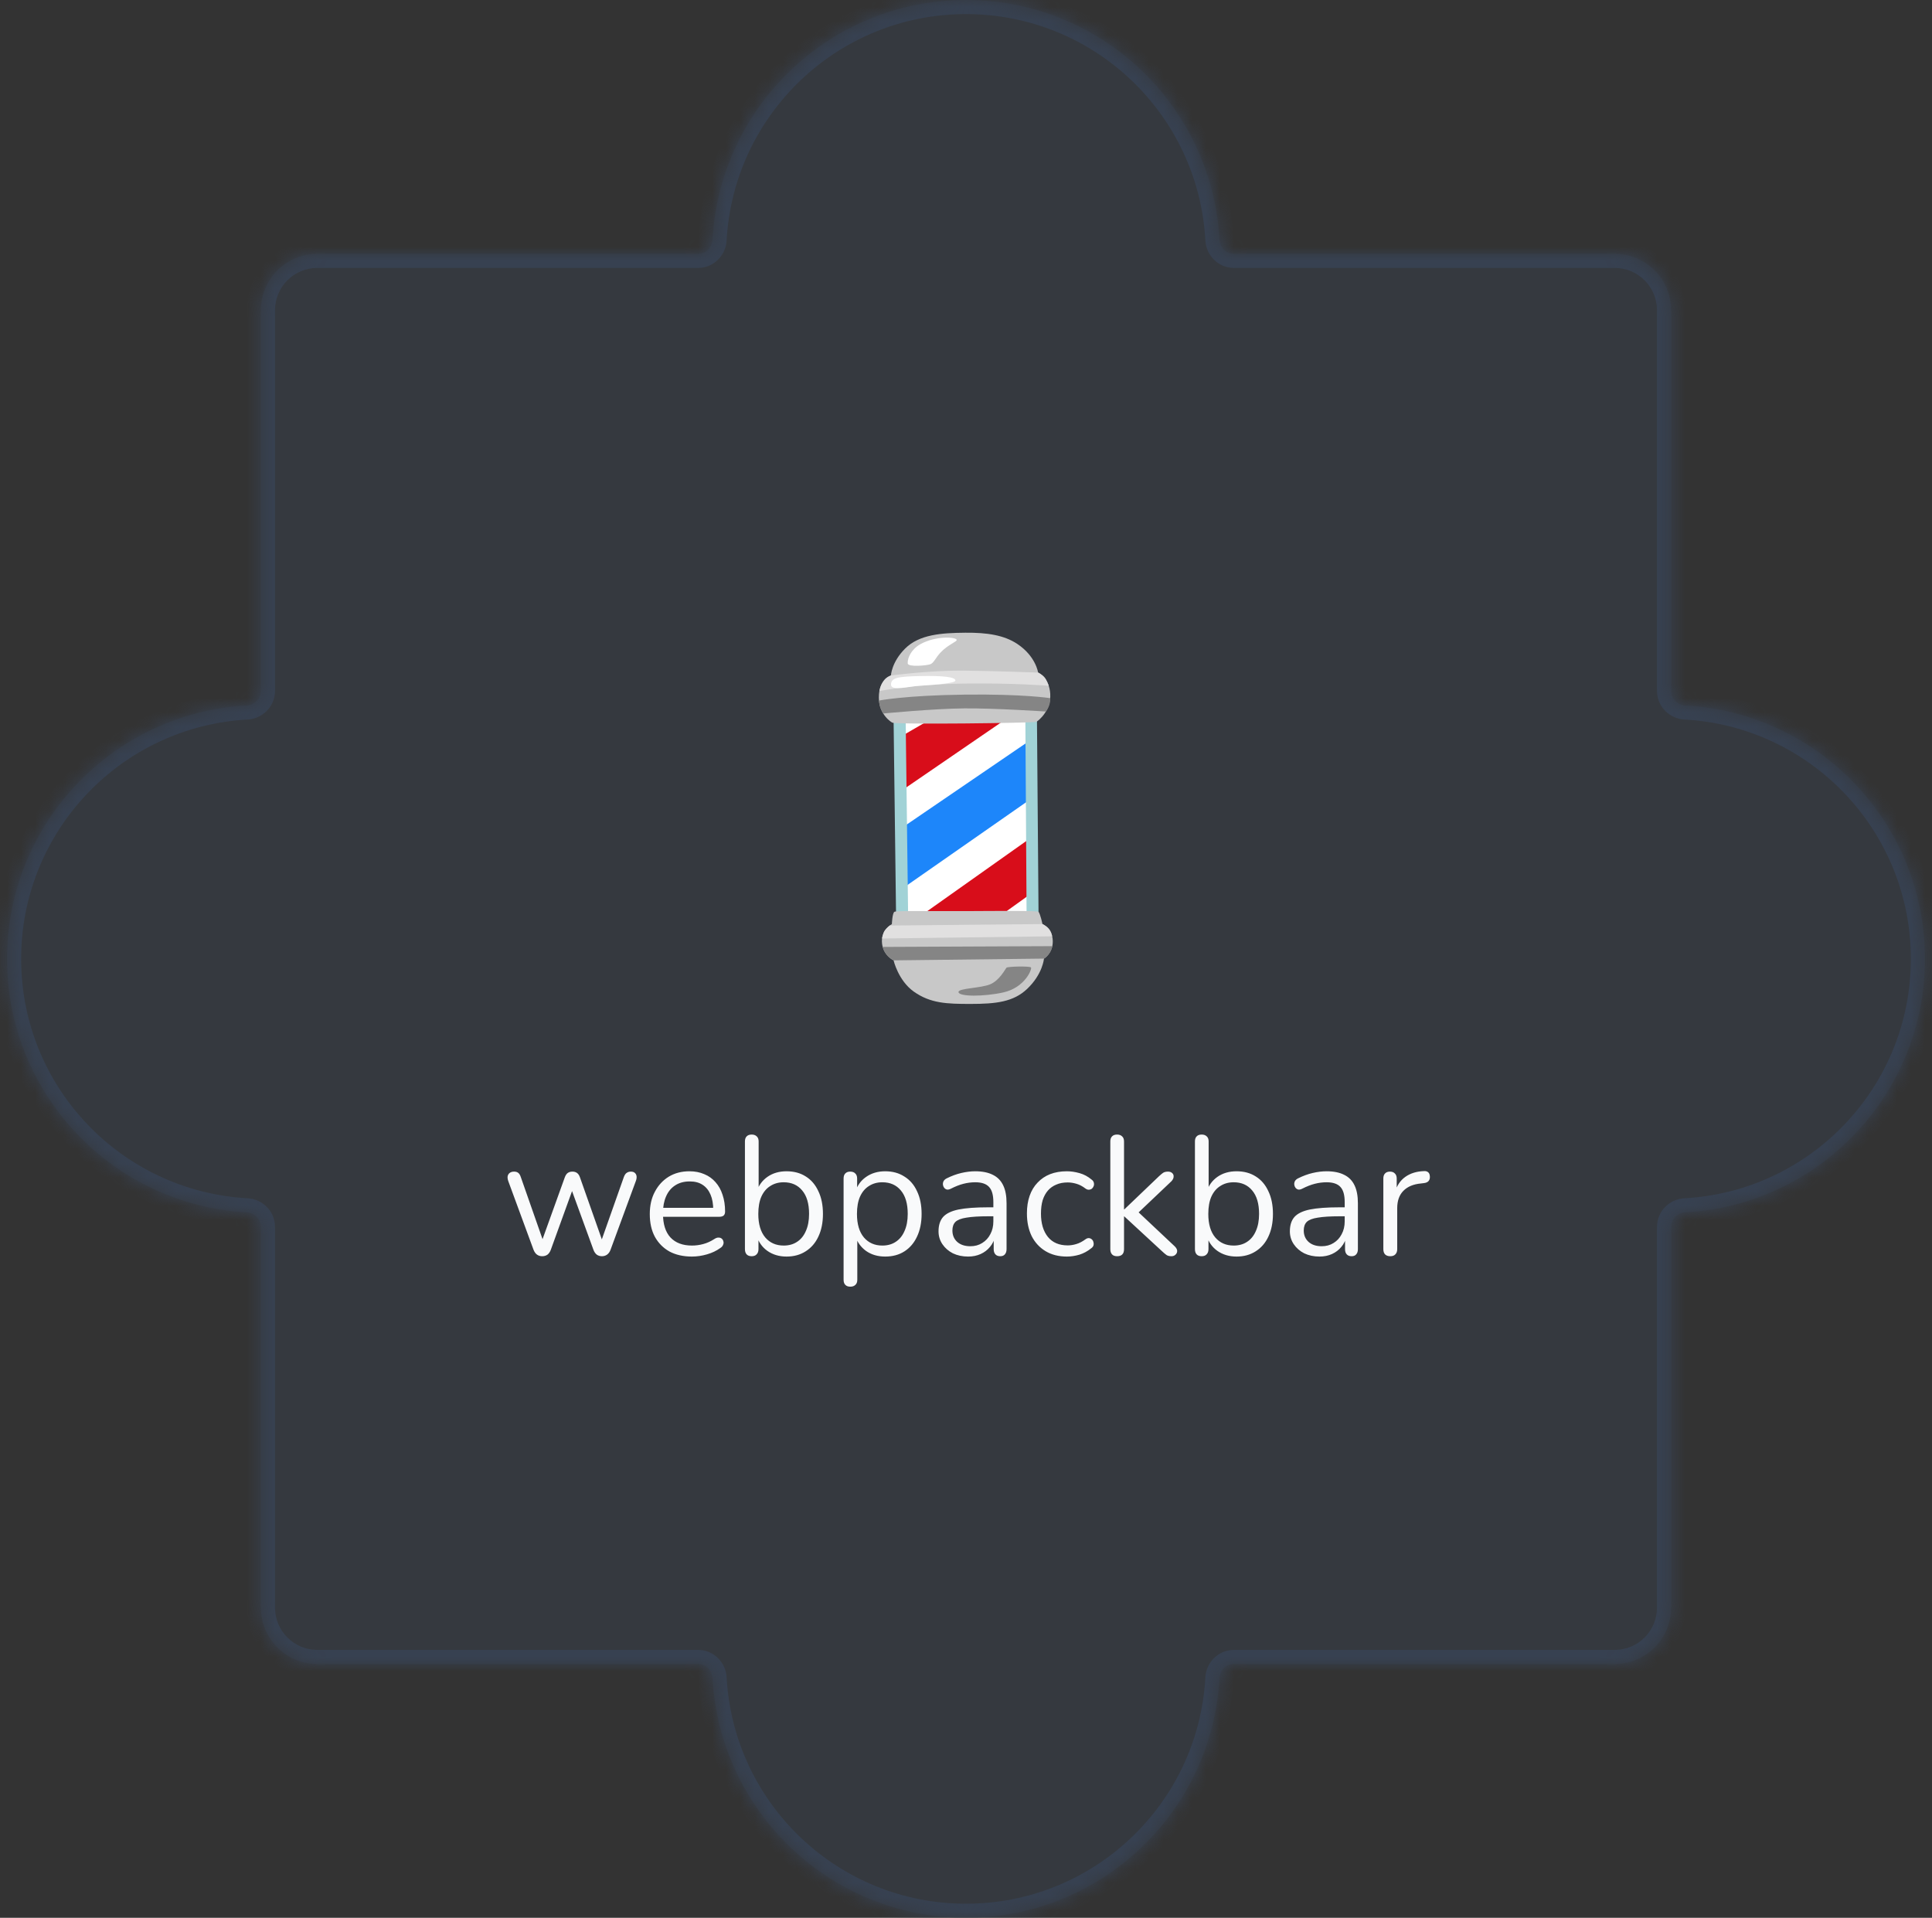 <svg width="137" height="136" viewBox="0 0 137 136" fill="none" xmlns="http://www.w3.org/2000/svg">
<rect x="0" y="0" width="137" height="136" fill="#333333" stroke="none"/>
<mask id="path-1-inside-1_673_9893" fill="white">
<path fill-rule="evenodd" clip-rule="evenodd" d="M87.5 18C86.948 18 86.503 17.552 86.473 17C85.954 7.524 78.106 0 68.5 0C58.894 0 51.046 7.524 50.527 17C50.497 17.552 50.052 18 49.5 18L22.5 18C20.291 18 18.5 19.791 18.5 22L18.5 49C18.5 49.552 18.052 49.997 17.5 50.027C8.024 50.546 0.5 58.394 0.5 68C0.5 77.606 8.024 85.454 17.5 85.973C18.052 86.003 18.5 86.448 18.5 87L18.5 114C18.5 116.209 20.291 118 22.5 118L49.5 118C50.052 118 50.497 118.448 50.527 119C51.046 128.476 58.894 136 68.5 136C78.106 136 85.954 128.476 86.473 119C86.503 118.448 86.948 118 87.5 118L114.5 118C116.709 118 118.5 116.209 118.5 114L118.5 87C118.5 86.448 118.948 86.003 119.5 85.973C128.976 85.454 136.5 77.606 136.5 68C136.5 58.394 128.976 50.546 119.5 50.027C118.948 49.997 118.5 49.552 118.5 49L118.5 22C118.5 19.791 116.709 18 114.5 18L87.5 18Z"/>
</mask>
<path fill-rule="evenodd" clip-rule="evenodd" d="M87.5 18C86.948 18 86.503 17.552 86.473 17C85.954 7.524 78.106 0 68.5 0C58.894 0 51.046 7.524 50.527 17C50.497 17.552 50.052 18 49.5 18L22.5 18C20.291 18 18.5 19.791 18.5 22L18.5 49C18.5 49.552 18.052 49.997 17.5 50.027C8.024 50.546 0.5 58.394 0.5 68C0.5 77.606 8.024 85.454 17.5 85.973C18.052 86.003 18.5 86.448 18.5 87L18.5 114C18.5 116.209 20.291 118 22.5 118L49.5 118C50.052 118 50.497 118.448 50.527 119C51.046 128.476 58.894 136 68.5 136C78.106 136 85.954 128.476 86.473 119C86.503 118.448 86.948 118 87.5 118L114.5 118C116.709 118 118.5 116.209 118.5 114L118.5 87C118.5 86.448 118.948 86.003 119.5 85.973C128.976 85.454 136.5 77.606 136.5 68C136.5 58.394 128.976 50.546 119.5 50.027C118.948 49.997 118.5 49.552 118.5 49L118.5 22C118.5 19.791 116.709 18 114.5 18L87.5 18Z" fill="#374151" fill-opacity="0.4"/>
<path d="M18.5 22L17.5 22L17.5 22L18.5 22ZM18.5 114L17.5 114V114H18.5ZM118.5 114H117.5H118.5ZM119.5 50.027L119.555 49.029L119.5 50.027ZM118.5 87H119.5H118.5ZM119.5 85.973L119.445 84.974L119.5 85.973ZM50.527 119L49.529 119.055L50.527 119ZM18.5 49L17.5 49L18.5 49ZM17.5 50.027L17.555 51.026L17.5 50.027ZM17.5 85.973L17.445 86.971L17.5 85.973ZM18.5 87L17.5 87L18.5 87ZM50.527 17L49.529 16.945L50.527 17ZM86.473 119L87.471 119.055L86.473 119ZM86.473 17L85.474 17.055L86.473 17ZM68.5 1C77.572 1 84.984 8.106 85.474 17.055L87.471 16.945C86.924 6.942 78.64 -1 68.5 -1V1ZM51.526 17.055C52.016 8.106 59.428 1 68.5 1V-1C58.36 -1 50.077 6.942 49.529 16.945L51.526 17.055ZM49.5 17L22.5 17V19L49.5 19V17ZM22.5 17C19.739 17 17.5 19.239 17.5 22H19.5C19.5 20.343 20.843 19 22.5 19V17ZM17.5 22L17.5 49L19.5 49L19.5 22L17.5 22ZM17.445 49.029C7.442 49.577 -0.5 57.86 -0.5 68H1.5C1.5 58.928 8.606 51.516 17.555 51.026L17.445 49.029ZM-0.5 68C-0.5 78.14 7.442 86.424 17.445 86.971L17.555 84.974C8.606 84.484 1.5 77.072 1.5 68H-0.5ZM17.5 87L17.5 114L19.5 114L19.5 87L17.5 87ZM17.5 114C17.5 116.761 19.739 119 22.5 119V117C20.843 117 19.5 115.657 19.5 114H17.5ZM22.5 119L49.5 119V117L22.5 117V119ZM49.529 119.055C50.077 129.058 58.36 137 68.5 137V135C59.428 135 52.016 127.894 51.526 118.945L49.529 119.055ZM68.5 137C78.64 137 86.924 129.058 87.471 119.055L85.474 118.945C84.984 127.894 77.572 135 68.5 135V137ZM87.5 119L114.5 119V117L87.5 117V119ZM114.5 119C117.261 119 119.5 116.761 119.5 114H117.5C117.5 115.657 116.157 117 114.5 117V119ZM119.5 114L119.5 87H117.5L117.5 114H119.5ZM119.555 86.971C129.558 86.424 137.5 78.14 137.5 68H135.5C135.5 77.072 128.394 84.484 119.445 84.974L119.555 86.971ZM137.5 68C137.5 57.86 129.558 49.577 119.555 49.029L119.445 51.026C128.394 51.516 135.5 58.928 135.5 68H137.5ZM119.5 49L119.5 22H117.5L117.5 49H119.5ZM119.5 22C119.5 19.239 117.261 17 114.5 17V19C116.157 19 117.5 20.343 117.5 22H119.5ZM114.5 17L87.5 17V19L114.5 19V17ZM119.555 49.029C119.533 49.028 119.516 49.019 119.506 49.008C119.501 49.003 119.5 49 119.5 49C119.5 49 119.5 49 119.5 49.001C119.5 49.001 119.5 49.001 119.5 49H117.5C117.5 50.118 118.399 50.968 119.445 51.026L119.555 49.029ZM119.5 87C119.5 86.999 119.5 86.999 119.5 86.999C119.5 87 119.5 87 119.5 87C119.5 87 119.501 86.997 119.506 86.992C119.516 86.981 119.533 86.972 119.555 86.971L119.445 84.974C118.399 85.031 117.5 85.882 117.5 87H119.5ZM49.5 119C49.501 119 49.501 119 49.501 119C49.5 119 49.5 119 49.5 119C49.5 119 49.503 119.001 49.508 119.006C49.519 119.016 49.528 119.033 49.529 119.055L51.526 118.945C51.468 117.899 50.618 117 49.5 117V119ZM17.5 49C17.5 49.001 17.5 49.001 17.5 49.001C17.5 49 17.5 49 17.5 49C17.5 49 17.499 49.003 17.494 49.008C17.484 49.019 17.467 49.028 17.445 49.029L17.555 51.026C18.601 50.968 19.5 50.118 19.5 49L17.5 49ZM17.445 86.971C17.467 86.972 17.484 86.981 17.494 86.992C17.499 86.997 17.5 87 17.5 87C17.5 87 17.5 87 17.5 86.999C17.5 86.999 17.5 86.999 17.5 87L19.5 87C19.5 85.882 18.601 85.031 17.555 84.974L17.445 86.971ZM49.529 16.945C49.528 16.967 49.519 16.984 49.508 16.994C49.503 16.999 49.5 17 49.5 17C49.5 17 49.5 17 49.501 17C49.501 17 49.501 17 49.5 17V19C50.618 19 51.468 18.101 51.526 17.055L49.529 16.945ZM87.471 119.055C87.472 119.033 87.481 119.016 87.492 119.006C87.497 119.001 87.5 119 87.5 119C87.5 119 87.5 119 87.499 119C87.499 119 87.499 119 87.5 119V117C86.382 117 85.531 117.899 85.474 118.945L87.471 119.055ZM85.474 17.055C85.531 18.101 86.382 19 87.5 19V17C87.499 17 87.499 17 87.499 17C87.5 17 87.5 17 87.5 17C87.5 17 87.497 16.999 87.492 16.994C87.481 16.984 87.472 16.967 87.471 16.945L85.474 17.055Z" fill="#374151" mask="url(#path-1-inside-1_673_9893)"/>
<path d="M38.446 89.084C38.31 89.084 38.19 89.048 38.086 88.976C37.982 88.904 37.898 88.788 37.834 88.628L36.046 83.768C35.998 83.632 35.982 83.512 35.998 83.408C36.022 83.304 36.074 83.224 36.154 83.168C36.234 83.112 36.334 83.084 36.454 83.084C36.574 83.084 36.67 83.112 36.742 83.168C36.822 83.224 36.886 83.328 36.934 83.48L38.614 88.28H38.326L40.054 83.48C40.11 83.336 40.178 83.236 40.258 83.18C40.346 83.116 40.458 83.084 40.594 83.084C40.722 83.084 40.83 83.116 40.918 83.18C41.006 83.244 41.074 83.344 41.122 83.48L42.814 88.28H42.538L44.242 83.456C44.298 83.312 44.366 83.216 44.446 83.168C44.526 83.112 44.622 83.084 44.734 83.084C44.862 83.084 44.958 83.116 45.022 83.18C45.094 83.244 45.134 83.328 45.142 83.432C45.15 83.536 45.13 83.648 45.082 83.768L43.294 88.628C43.238 88.78 43.154 88.896 43.042 88.976C42.938 89.048 42.818 89.084 42.682 89.084C42.546 89.084 42.426 89.048 42.322 88.976C42.218 88.896 42.138 88.78 42.082 88.628L40.306 83.756H40.822L39.058 88.628C39.002 88.78 38.922 88.896 38.818 88.976C38.714 89.048 38.59 89.084 38.446 89.084ZM49.065 89.108C48.449 89.108 47.917 88.988 47.469 88.748C47.029 88.5 46.685 88.152 46.437 87.704C46.197 87.256 46.077 86.72 46.077 86.096C46.077 85.488 46.197 84.96 46.437 84.512C46.677 84.056 47.005 83.7 47.421 83.444C47.845 83.188 48.333 83.06 48.885 83.06C49.277 83.06 49.629 83.128 49.941 83.264C50.253 83.392 50.517 83.58 50.733 83.828C50.957 84.076 51.125 84.376 51.237 84.728C51.357 85.08 51.417 85.476 51.417 85.916C51.417 86.044 51.381 86.14 51.309 86.204C51.237 86.26 51.133 86.288 50.997 86.288H46.821V85.652H50.769L50.577 85.808C50.577 85.376 50.513 85.012 50.385 84.716C50.257 84.412 50.069 84.18 49.821 84.02C49.581 83.86 49.277 83.78 48.909 83.78C48.501 83.78 48.153 83.876 47.865 84.068C47.585 84.252 47.373 84.512 47.229 84.848C47.085 85.176 47.013 85.56 47.013 86V86.072C47.013 86.808 47.189 87.368 47.541 87.752C47.901 88.136 48.409 88.328 49.065 88.328C49.337 88.328 49.605 88.292 49.869 88.22C50.141 88.148 50.405 88.028 50.661 87.86C50.773 87.788 50.873 87.756 50.961 87.764C51.057 87.764 51.133 87.792 51.189 87.848C51.245 87.896 51.281 87.96 51.297 88.04C51.321 88.112 51.313 88.192 51.273 88.28C51.241 88.368 51.173 88.444 51.069 88.508C50.805 88.7 50.493 88.848 50.133 88.952C49.773 89.056 49.417 89.108 49.065 89.108ZM55.776 89.108C55.248 89.108 54.792 88.972 54.408 88.7C54.032 88.428 53.78 88.064 53.652 87.608L53.784 87.476V88.58C53.784 88.74 53.74 88.864 53.652 88.952C53.572 89.04 53.456 89.084 53.304 89.084C53.144 89.084 53.024 89.04 52.944 88.952C52.864 88.864 52.824 88.74 52.824 88.58V80.948C52.824 80.788 52.864 80.668 52.944 80.588C53.024 80.5 53.144 80.456 53.304 80.456C53.456 80.456 53.576 80.5 53.664 80.588C53.752 80.668 53.796 80.788 53.796 80.948V84.524H53.652C53.788 84.076 54.044 83.72 54.42 83.456C54.796 83.192 55.248 83.06 55.776 83.06C56.304 83.06 56.76 83.184 57.144 83.432C57.528 83.672 57.824 84.02 58.032 84.476C58.248 84.924 58.356 85.46 58.356 86.084C58.356 86.7 58.248 87.236 58.032 87.692C57.824 88.14 57.524 88.488 57.132 88.736C56.748 88.984 56.296 89.108 55.776 89.108ZM55.572 88.328C55.94 88.328 56.256 88.24 56.52 88.064C56.792 87.888 57 87.632 57.144 87.296C57.296 86.96 57.372 86.556 57.372 86.084C57.372 85.356 57.208 84.8 56.88 84.416C56.56 84.032 56.124 83.84 55.572 83.84C55.212 83.84 54.896 83.928 54.624 84.104C54.352 84.272 54.14 84.524 53.988 84.86C53.844 85.188 53.772 85.596 53.772 86.084C53.772 86.804 53.936 87.36 54.264 87.752C54.592 88.136 55.028 88.328 55.572 88.328ZM60.3 91.244C60.14 91.244 60.02 91.2 59.94 91.112C59.86 91.032 59.82 90.912 59.82 90.752V83.576C59.82 83.416 59.86 83.296 59.94 83.216C60.02 83.128 60.136 83.084 60.288 83.084C60.448 83.084 60.568 83.128 60.648 83.216C60.736 83.296 60.78 83.416 60.78 83.576V84.716L60.648 84.548C60.776 84.092 61.028 83.732 61.404 83.468C61.788 83.196 62.244 83.06 62.772 83.06C63.292 83.06 63.744 83.184 64.128 83.432C64.52 83.672 64.82 84.02 65.028 84.476C65.244 84.924 65.352 85.46 65.352 86.084C65.352 86.7 65.244 87.236 65.028 87.692C64.82 88.14 64.524 88.488 64.14 88.736C63.756 88.984 63.3 89.108 62.772 89.108C62.244 89.108 61.792 88.976 61.416 88.712C61.04 88.44 60.784 88.08 60.648 87.632H60.792V90.752C60.792 90.912 60.748 91.032 60.66 91.112C60.572 91.2 60.452 91.244 60.3 91.244ZM62.568 88.328C62.936 88.328 63.252 88.24 63.516 88.064C63.788 87.888 63.996 87.632 64.14 87.296C64.292 86.96 64.368 86.556 64.368 86.084C64.368 85.356 64.204 84.8 63.876 84.416C63.556 84.032 63.12 83.84 62.568 83.84C62.208 83.84 61.892 83.928 61.62 84.104C61.348 84.272 61.136 84.524 60.984 84.86C60.84 85.188 60.768 85.596 60.768 86.084C60.768 86.804 60.932 87.36 61.26 87.752C61.588 88.136 62.024 88.328 62.568 88.328ZM68.652 89.108C68.252 89.108 67.892 89.032 67.572 88.88C67.26 88.72 67.012 88.504 66.828 88.232C66.644 87.96 66.552 87.656 66.552 87.32C66.552 86.888 66.66 86.548 66.876 86.3C67.1 86.052 67.464 85.876 67.968 85.772C68.48 85.668 69.176 85.616 70.056 85.616H70.596V86.252H70.068C69.42 86.252 68.908 86.284 68.532 86.348C68.164 86.404 67.904 86.504 67.752 86.648C67.608 86.792 67.536 86.996 67.536 87.26C67.536 87.588 67.648 87.856 67.872 88.064C68.104 88.272 68.416 88.376 68.808 88.376C69.128 88.376 69.408 88.3 69.648 88.148C69.896 87.996 70.088 87.788 70.224 87.524C70.368 87.26 70.44 86.956 70.44 86.612V85.244C70.44 84.748 70.34 84.392 70.14 84.176C69.94 83.952 69.612 83.84 69.156 83.84C68.876 83.84 68.596 83.876 68.316 83.948C68.036 84.02 67.74 84.136 67.428 84.296C67.316 84.352 67.22 84.372 67.14 84.356C67.06 84.332 66.996 84.288 66.948 84.224C66.9 84.16 66.872 84.088 66.864 84.008C66.856 83.92 66.872 83.836 66.912 83.756C66.96 83.676 67.032 83.612 67.128 83.564C67.48 83.388 67.828 83.26 68.172 83.18C68.516 83.1 68.844 83.06 69.156 83.06C69.66 83.06 70.076 83.144 70.404 83.312C70.732 83.472 70.976 83.72 71.136 84.056C71.296 84.384 71.376 84.808 71.376 85.328V88.58C71.376 88.74 71.336 88.864 71.256 88.952C71.184 89.04 71.076 89.084 70.932 89.084C70.78 89.084 70.664 89.04 70.584 88.952C70.504 88.864 70.464 88.74 70.464 88.58V87.644H70.572C70.508 87.948 70.384 88.208 70.2 88.424C70.024 88.64 69.804 88.808 69.54 88.928C69.276 89.048 68.98 89.108 68.652 89.108ZM75.652 89.108C75.068 89.108 74.564 88.98 74.14 88.724C73.716 88.468 73.388 88.112 73.156 87.656C72.932 87.192 72.82 86.656 72.82 86.048C72.82 85.584 72.884 85.168 73.012 84.8C73.14 84.432 73.328 84.12 73.576 83.864C73.824 83.6 74.12 83.4 74.464 83.264C74.816 83.128 75.212 83.06 75.652 83.06C75.94 83.06 76.24 83.104 76.552 83.192C76.864 83.28 77.148 83.432 77.404 83.648C77.484 83.704 77.536 83.772 77.56 83.852C77.584 83.932 77.584 84.012 77.56 84.092C77.536 84.164 77.496 84.228 77.44 84.284C77.384 84.332 77.312 84.36 77.224 84.368C77.144 84.376 77.06 84.348 76.972 84.284C76.764 84.124 76.552 84.012 76.336 83.948C76.12 83.884 75.912 83.852 75.712 83.852C75.4 83.852 75.128 83.904 74.896 84.008C74.664 84.104 74.468 84.244 74.308 84.428C74.148 84.612 74.024 84.84 73.936 85.112C73.856 85.384 73.816 85.7 73.816 86.06C73.816 86.756 73.98 87.308 74.308 87.716C74.636 88.116 75.104 88.316 75.712 88.316C75.912 88.316 76.116 88.284 76.324 88.22C76.54 88.156 76.756 88.044 76.972 87.884C77.06 87.82 77.144 87.792 77.224 87.8C77.304 87.808 77.372 87.84 77.428 87.896C77.484 87.944 77.52 88.008 77.536 88.088C77.56 88.168 77.56 88.248 77.536 88.328C77.512 88.4 77.46 88.464 77.38 88.52C77.124 88.728 76.844 88.88 76.54 88.976C76.236 89.064 75.94 89.108 75.652 89.108ZM79.214 89.084C79.054 89.084 78.934 89.04 78.854 88.952C78.774 88.864 78.734 88.74 78.734 88.58V80.948C78.734 80.788 78.774 80.668 78.854 80.588C78.934 80.5 79.054 80.456 79.214 80.456C79.366 80.456 79.486 80.5 79.574 80.588C79.662 80.668 79.706 80.788 79.706 80.948V85.76H79.73L82.19 83.408C82.302 83.304 82.398 83.224 82.478 83.168C82.566 83.112 82.682 83.084 82.826 83.084C82.954 83.084 83.054 83.12 83.126 83.192C83.198 83.256 83.23 83.34 83.222 83.444C83.222 83.54 83.174 83.644 83.078 83.756L80.462 86.24V85.712L83.306 88.388C83.418 88.5 83.474 88.608 83.474 88.712C83.474 88.816 83.434 88.904 83.354 88.976C83.282 89.048 83.186 89.084 83.066 89.084C82.922 89.084 82.806 89.056 82.718 89C82.63 88.936 82.522 88.844 82.394 88.724L79.73 86.264H79.706V88.58C79.706 88.916 79.542 89.084 79.214 89.084ZM87.686 89.108C87.158 89.108 86.702 88.972 86.318 88.7C85.942 88.428 85.69 88.064 85.562 87.608L85.694 87.476V88.58C85.694 88.74 85.65 88.864 85.562 88.952C85.482 89.04 85.366 89.084 85.214 89.084C85.054 89.084 84.934 89.04 84.854 88.952C84.774 88.864 84.734 88.74 84.734 88.58V80.948C84.734 80.788 84.774 80.668 84.854 80.588C84.934 80.5 85.054 80.456 85.214 80.456C85.366 80.456 85.486 80.5 85.574 80.588C85.662 80.668 85.706 80.788 85.706 80.948V84.524H85.562C85.698 84.076 85.954 83.72 86.33 83.456C86.706 83.192 87.158 83.06 87.686 83.06C88.214 83.06 88.67 83.184 89.054 83.432C89.438 83.672 89.734 84.02 89.942 84.476C90.158 84.924 90.266 85.46 90.266 86.084C90.266 86.7 90.158 87.236 89.942 87.692C89.734 88.14 89.434 88.488 89.042 88.736C88.658 88.984 88.206 89.108 87.686 89.108ZM87.482 88.328C87.85 88.328 88.166 88.24 88.43 88.064C88.702 87.888 88.91 87.632 89.054 87.296C89.206 86.96 89.282 86.556 89.282 86.084C89.282 85.356 89.118 84.8 88.79 84.416C88.47 84.032 88.034 83.84 87.482 83.84C87.122 83.84 86.806 83.928 86.534 84.104C86.262 84.272 86.05 84.524 85.898 84.86C85.754 85.188 85.682 85.596 85.682 86.084C85.682 86.804 85.846 87.36 86.174 87.752C86.502 88.136 86.938 88.328 87.482 88.328ZM93.566 89.108C93.166 89.108 92.806 89.032 92.486 88.88C92.174 88.72 91.926 88.504 91.742 88.232C91.558 87.96 91.466 87.656 91.466 87.32C91.466 86.888 91.574 86.548 91.79 86.3C92.014 86.052 92.378 85.876 92.882 85.772C93.394 85.668 94.09 85.616 94.97 85.616H95.51V86.252H94.982C94.334 86.252 93.822 86.284 93.446 86.348C93.078 86.404 92.818 86.504 92.666 86.648C92.522 86.792 92.45 86.996 92.45 87.26C92.45 87.588 92.562 87.856 92.786 88.064C93.018 88.272 93.33 88.376 93.722 88.376C94.042 88.376 94.322 88.3 94.562 88.148C94.81 87.996 95.002 87.788 95.138 87.524C95.282 87.26 95.354 86.956 95.354 86.612V85.244C95.354 84.748 95.254 84.392 95.054 84.176C94.854 83.952 94.526 83.84 94.07 83.84C93.79 83.84 93.51 83.876 93.23 83.948C92.95 84.02 92.654 84.136 92.342 84.296C92.23 84.352 92.134 84.372 92.054 84.356C91.974 84.332 91.91 84.288 91.862 84.224C91.814 84.16 91.786 84.088 91.778 84.008C91.77 83.92 91.786 83.836 91.826 83.756C91.874 83.676 91.946 83.612 92.042 83.564C92.394 83.388 92.742 83.26 93.086 83.18C93.43 83.1 93.758 83.06 94.07 83.06C94.574 83.06 94.99 83.144 95.318 83.312C95.646 83.472 95.89 83.72 96.05 84.056C96.21 84.384 96.29 84.808 96.29 85.328V88.58C96.29 88.74 96.25 88.864 96.17 88.952C96.098 89.04 95.99 89.084 95.846 89.084C95.694 89.084 95.578 89.04 95.498 88.952C95.418 88.864 95.378 88.74 95.378 88.58V87.644H95.486C95.422 87.948 95.298 88.208 95.114 88.424C94.938 88.64 94.718 88.808 94.454 88.928C94.19 89.048 93.894 89.108 93.566 89.108ZM98.586 89.084C98.426 89.084 98.302 89.04 98.214 88.952C98.134 88.864 98.094 88.74 98.094 88.58V83.576C98.094 83.416 98.134 83.296 98.214 83.216C98.294 83.128 98.41 83.084 98.562 83.084C98.714 83.084 98.83 83.128 98.91 83.216C98.998 83.296 99.042 83.416 99.042 83.576V84.548H98.922C99.05 84.076 99.294 83.712 99.654 83.456C100.014 83.2 100.458 83.064 100.986 83.048C101.106 83.04 101.202 83.068 101.274 83.132C101.346 83.188 101.386 83.288 101.394 83.432C101.402 83.568 101.37 83.676 101.298 83.756C101.226 83.836 101.114 83.884 100.962 83.9L100.77 83.924C100.226 83.972 99.806 84.148 99.51 84.452C99.222 84.748 99.078 85.156 99.078 85.676V88.58C99.078 88.74 99.034 88.864 98.946 88.952C98.866 89.04 98.746 89.084 98.586 89.084Z" fill="#F9FAFB"/>
<path d="M63.954 51.158L64.129 64.906L73.267 64.847L73.092 50.657L63.954 51.158Z" fill="white"/>
<path d="M63.836 52.256L66.054 50.974L71.182 51.098L63.808 56.152L63.836 52.256Z" fill="#D80D1A"/>
<path d="M63.954 58.706L73.207 52.391L73.148 56.622L63.924 63.055L63.954 58.706Z" fill="#1D86FA"/>
<path d="M65.422 64.847L73.179 59.354L73.061 63.407L70.152 65.494L65.422 64.847Z" fill="#D80D1A"/>
<path d="M63.366 51.098L63.543 65.112L64.394 64.788L64.219 50.775L63.366 51.098ZM72.709 50.862L72.796 64.847L73.643 64.751L73.531 50.834L72.709 50.862Z" fill="#A1D2D6"/>
<path d="M63.261 51.239C63.401 51.394 73.317 51.273 73.49 51.186C73.662 51.099 74.542 50.37 74.474 49.206C74.406 48.058 73.612 47.695 73.612 47.695C73.612 47.695 73.459 46.544 72.136 45.663C71.197 45.037 69.981 44.855 68.454 44.868C66.77 44.884 65.188 44.987 64.182 45.993C63.215 46.96 63.176 47.903 63.176 47.903C63.176 47.903 62.32 48.165 62.32 49.451C62.318 50.72 63.261 51.239 63.261 51.239ZM63.416 64.663C63.272 64.784 63.243 65.532 63.243 65.532C63.243 65.532 62.432 65.969 62.548 66.921C62.653 67.772 63.364 68.102 63.364 68.102C63.364 68.102 63.696 69.541 64.805 70.324C65.987 71.158 67.15 71.193 68.817 71.193C70.624 71.193 71.856 71.053 72.829 70.134C73.945 69.078 74.028 67.982 74.028 67.982C74.028 67.982 74.671 67.599 74.653 66.73C74.636 65.862 73.925 65.532 73.925 65.532C73.925 65.532 73.776 64.838 73.647 64.663C73.582 64.573 70.987 64.597 68.437 64.611C65.976 64.622 63.528 64.569 63.416 64.663Z" fill="#C8C8C8"/>
<path d="M67.968 70.342C67.951 70.69 69.791 70.681 71.147 70.377C72.693 70.029 73.197 68.71 73.109 68.605C73.022 68.5 71.46 68.535 71.372 68.623C71.285 68.71 70.887 69.526 70.208 69.804C69.53 70.082 67.982 70.077 67.968 70.342ZM62.602 67.15L74.623 67.096C74.623 67.096 74.583 67.349 74.419 67.597C74.26 67.835 74.03 67.979 74.03 67.979L63.373 68.104C63.373 68.104 63.053 67.931 62.915 67.761C62.611 67.384 62.602 67.15 62.602 67.15Z" fill="#858585"/>
<path d="M62.55 66.553L74.612 66.398C74.612 66.398 74.573 66.081 74.358 65.842C74.179 65.641 73.925 65.529 73.925 65.529L63.088 65.634C63.088 65.634 62.869 65.796 62.74 65.982C62.585 66.207 62.55 66.553 62.55 66.553ZM62.362 49.001C62.362 49.001 64.772 48.528 68.299 48.476C71.825 48.423 74.365 48.631 74.365 48.631C74.365 48.631 74.24 48.215 74.047 48.008C73.855 47.8 73.614 47.695 73.614 47.695C73.614 47.695 70.309 47.574 68.31 47.557C65.895 47.537 63.176 47.903 63.176 47.903C63.176 47.903 62.885 47.986 62.688 48.242C62.408 48.602 62.362 49.001 62.362 49.001Z" fill="#E1E0E0"/>
<path d="M62.322 49.679C62.322 49.679 64.199 49.311 68.384 49.259C72.569 49.206 74.472 49.51 74.472 49.51C74.472 49.51 74.489 49.764 74.406 50.007C74.314 50.278 74.17 50.458 74.17 50.458C74.17 50.458 70.572 50.217 68.384 50.234C66.197 50.252 62.627 50.597 62.627 50.597C62.627 50.597 62.476 50.337 62.423 50.182C62.373 50.02 62.322 49.679 62.322 49.679Z" fill="#858585"/>
<path d="M67.748 48.255C67.748 48.441 66.516 48.55 65.208 48.629C64.475 48.672 63.182 49.033 63.182 48.55C63.182 48.066 63.65 47.975 65.238 47.942C66.827 47.909 67.748 48.005 67.748 48.255ZM67.842 45.374C67.883 45.492 67.218 45.717 66.704 46.262C66.341 46.647 66.221 47.01 65.971 47.104C65.722 47.198 64.383 47.323 64.366 47.043C64.344 46.653 64.624 46.036 65.284 45.671C66.33 45.092 67.763 45.155 67.842 45.374Z" fill="white"/>
</svg>
